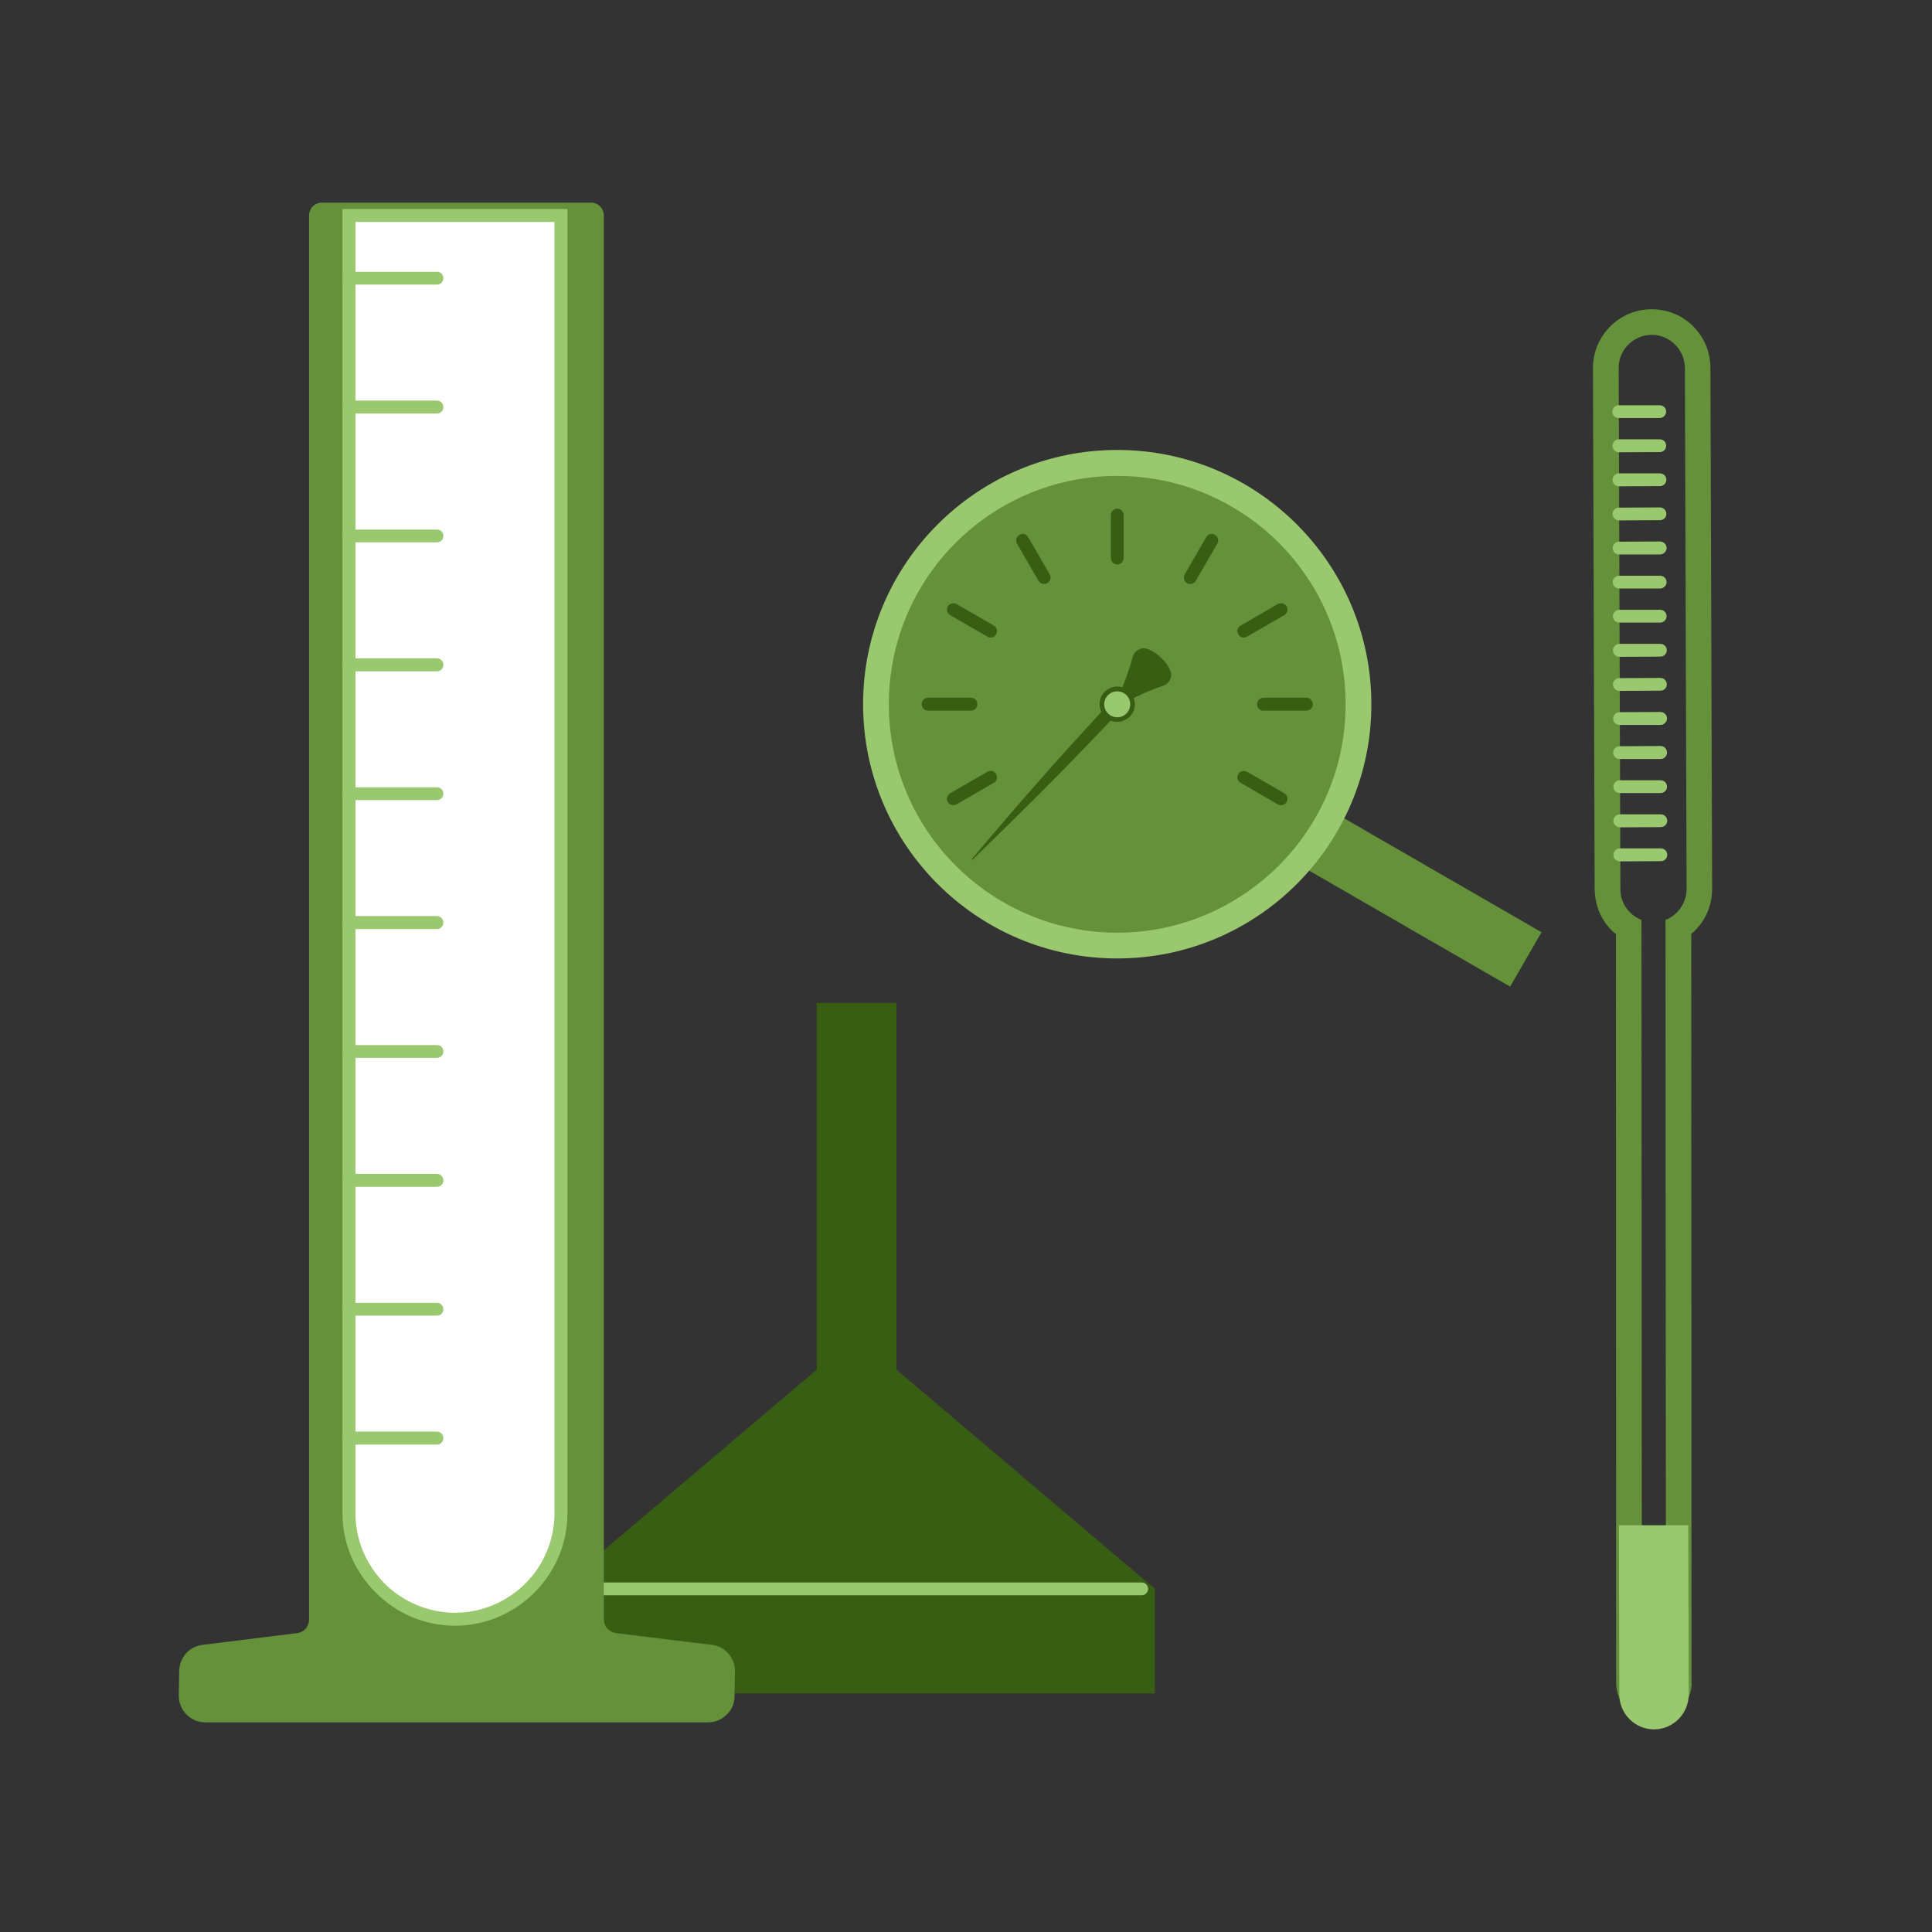 <?xml version="1.0" encoding="UTF-8"?> <!-- Creator: CorelDRAW 2020 (64-Bit) --> <svg xmlns="http://www.w3.org/2000/svg" xmlns:xlink="http://www.w3.org/1999/xlink" xmlns:xodm="http://www.corel.com/coreldraw/odm/2003" xml:space="preserve" width="300px" height="300px" style="shape-rendering:geometricPrecision; text-rendering:geometricPrecision; image-rendering:optimizeQuality; fill-rule:evenodd; clip-rule:evenodd" viewBox="0 0 9.077 9.077"><rect x="0" y="0" width="9.077" height="9.077" fill="#333333" stroke="none"/> <defs> <style type="text/css"> <![CDATA[ .fil0 {fill:none} .fil1 {fill:#385E13} .fil10 {fill:#385E13} .fil3 {fill:#64913A} .fil8 {fill:#64913A} .fil7 {fill:#9AC86E} .fil11 {fill:#9AC86E} .fil5 {fill:white} .fil9 {fill:#385E13;fill-rule:nonzero} .fil4 {fill:#64913A;fill-rule:nonzero} .fil6 {fill:#9AC86E;fill-rule:nonzero} .fil2 {fill:#9AC86E;fill-rule:nonzero} ]]> </style> </defs> <g id="Слой_x0020_1">  <g id="_2733179383936"> <rect class="fil0" width="9.077" height="9.077"></rect> <g> <g> <polygon class="fil1" points="3.837,6.435 3.837,4.712 4.212,4.712 4.212,6.435 5.426,7.465 5.426,7.956 2.623,7.956 2.623,7.465 "></polygon> <path class="fil2" d="M2.685 7.495c-0.016,0 -0.03,-0.014 -0.03,-0.03 0,-0.017 0.014,-0.03 0.03,-0.03l2.679 0c0.017,0 0.03,0.013 0.03,0.03 0,0.016 -0.013,0.03 -0.03,0.03l-2.679 0z"></path> </g> <g> <path class="fil3" d="M1.513 1.013l1.264 0 0 6.594c0,0.064 0.047,0.118 0.11,0.126l0.451 0.055c0.032,0.004 0.055,0.031 0.055,0.064l-0.002 0.117c-0.001,0.035 -0.029,0.063 -0.063,0.063l-2.364 0c-0.018,0 -0.033,-0.007 -0.045,-0.019 -0.012,-0.013 -0.019,-0.028 -0.018,-0.046l0.002 -0.117c0,-0.032 0.024,-0.058 0.055,-0.062l0.444 -0.055c0.064,-0.008 0.111,-0.061 0.111,-0.125l0 -6.595z"></path> <path class="fil4" d="M1.513 0.952l1.264 0c0.033,0 0.06,0.027 0.06,0.061l0 6.594c0,0.017 0.006,0.033 0.016,0.044 0.011,0.012 0.025,0.019 0.042,0.022l0.45 0.055c0.031,0.004 0.059,0.019 0.078,0.042 0.019,0.022 0.031,0.051 0.03,0.083l-0.002 0.117c0,0.034 -0.014,0.065 -0.037,0.086 -0.022,0.022 -0.053,0.036 -0.086,0.036l-2.364 0c-0.017,0 -0.033,-0.003 -0.048,-0.009l0 -0.001c-0.015,-0.006 -0.028,-0.015 -0.04,-0.027 -0.012,-0.012 -0.021,-0.026 -0.027,-0.041 -0.006,-0.015 -0.009,-0.031 -0.009,-0.047l0.002 -0.118c0.001,-0.031 0.013,-0.059 0.032,-0.081 0.019,-0.021 0.046,-0.036 0.077,-0.04l0.444 -0.055c0.017,-0.002 0.031,-0.01 0.041,-0.021 0.01,-0.012 0.016,-0.027 0.016,-0.044l0 -6.595c0,-0.034 0.027,-0.061 0.061,-0.061zm1.203 0.121l-1.143 0 0 6.535c0,0.047 -0.017,0.091 -0.046,0.124 -0.03,0.033 -0.071,0.056 -0.117,0.061l-0.445 0.055c0,0 -0.001,0.001 -0.001,0.001 -0.001,0.001 -0.001,0.001 -0.001,0.002l-0.002 0.119 0.001 0 0.001 0.001 2.365 0c0.001,0 0.001,0 0.002,-0.001 0,0 0.001,-0.001 0.001,-0.001l0.002 -0.118c0,-0.001 -0.001,-0.002 -0.001,-0.002 0,-0.001 -0.001,-0.001 -0.002,-0.001l-0.45 -0.055c-0.047,-0.006 -0.088,-0.029 -0.117,-0.062 -0.029,-0.033 -0.047,-0.077 -0.047,-0.124l0 -6.534z"></path> <path class="fil5" d="M1.64 1.013l0.995 0 0 6.097c0,0.273 -0.224,0.497 -0.497,0.497l0 0c-0.274,0 -0.498,-0.224 -0.498,-0.497l0 -6.097z"></path> <path class="fil6" d="M1.64 0.982l1.026 0 0 6.128c0,0.145 -0.06,0.277 -0.155,0.372 -0.096,0.096 -0.228,0.156 -0.373,0.156 -0.146,0 -0.278,-0.06 -0.373,-0.156 -0.096,-0.095 -0.156,-0.227 -0.156,-0.372l0 -6.128 0.031 0zm0.965 0.061l-0.935 0 0 6.067c0,0.128 0.053,0.245 0.137,0.33 0.085,0.084 0.202,0.137 0.331,0.137 0.128,0 0.245,-0.053 0.33,-0.137 0.085,-0.085 0.137,-0.202 0.137,-0.33l0 -6.067z"></path> <path class="fil6" d="M1.64 6.181c-0.017,0 -0.031,-0.013 -0.031,-0.03 0,-0.017 0.014,-0.03 0.031,-0.03l0.413 0c0.017,0 0.03,0.013 0.03,0.03 0,0.017 -0.013,0.03 -0.03,0.03l-0.413 0zm0 0.606c-0.017,0 -0.031,-0.014 -0.031,-0.03 0,-0.017 0.014,-0.031 0.031,-0.031l0.413 0c0.017,0 0.03,0.014 0.03,0.031 0,0.016 -0.013,0.03 -0.03,0.03l-0.413 0zm0 -1.211c-0.017,0 -0.031,-0.014 -0.031,-0.03 0,-0.017 0.014,-0.031 0.031,-0.031l0.413 0c0.017,0 0.03,0.014 0.03,0.031 0,0.016 -0.013,0.03 -0.03,0.03l-0.413 0zm0 -0.606c-0.017,0 -0.031,-0.013 -0.031,-0.03 0,-0.017 0.014,-0.03 0.031,-0.03l0.413 0c0.017,0 0.03,0.013 0.03,0.03 0,0.017 -0.013,0.03 -0.03,0.03l-0.413 0zm0 -1.211c-0.017,0 -0.031,-0.013 -0.031,-0.03 0,-0.017 0.014,-0.03 0.031,-0.03l0.413 0c0.017,0 0.03,0.013 0.03,0.03 0,0.017 -0.013,0.03 -0.03,0.03l-0.413 0zm0 -1.816c-0.017,0 -0.031,-0.014 -0.031,-0.03 0,-0.017 0.014,-0.031 0.031,-0.031l0.413 0c0.017,0 0.03,0.014 0.03,0.031 0,0.016 -0.013,0.03 -0.03,0.03l-0.413 0zm0 0.605c-0.017,0 -0.031,-0.013 -0.031,-0.03 0,-0.017 0.014,-0.03 0.031,-0.03l0.413 0c0.017,0 0.03,0.013 0.03,0.03 0,0.017 -0.013,0.03 -0.03,0.03l-0.413 0zm0 0.606c-0.017,0 -0.031,-0.014 -0.031,-0.03 0,-0.017 0.014,-0.031 0.031,-0.031l0.413 0c0.017,0 0.03,0.014 0.03,0.031 0,0.016 -0.013,0.03 -0.03,0.03l-0.413 0zm0 1.211c-0.017,0 -0.031,-0.014 -0.031,-0.03 0,-0.017 0.014,-0.031 0.031,-0.031l0.413 0c0.017,0 0.03,0.014 0.03,0.031 0,0.016 -0.013,0.03 -0.03,0.03l-0.413 0zm0 -3.028c-0.017,0 -0.031,-0.013 -0.031,-0.03 0,-0.017 0.014,-0.03 0.031,-0.03l0.413 0c0.017,0 0.03,0.013 0.03,0.03 0,0.017 -0.013,0.03 -0.03,0.03l-0.413 0z"></path> </g> <g> <path class="fil3" d="M7.76 1.453c0.076,0 0.145,0.03 0.195,0.08 0.05,0.05 0.081,0.119 0.081,0.195l0.008 2.449c0,0.057 -0.017,0.11 -0.047,0.155 -0.015,0.021 -0.032,0.04 -0.051,0.056l0.001 3.518 0.001 0c0,0.048 -0.02,0.093 -0.052,0.125 -0.032,0.033 -0.077,0.053 -0.126,0.053 -0.048,0 -0.092,-0.02 -0.125,-0.052 -0.032,-0.033 -0.052,-0.077 -0.052,-0.126l0 0 -0.001 -3.517c-0.02,-0.016 -0.037,-0.035 -0.052,-0.056 -0.03,-0.044 -0.047,-0.097 -0.048,-0.155l-0.008 -2.449 0 0 0 0 0 0c0,-0.076 0.031,-0.145 0.081,-0.195 0.049,-0.05 0.118,-0.081 0.195,-0.081l0 -0.001 0 0 0 0.001zm0 0.12c0.085,0 0.155,0.07 0.156,0.155l0.008 2.449c0,0.065 -0.041,0.122 -0.099,0.145l0.002 3.584c0,0.031 -0.025,0.057 -0.057,0.057 -0.031,0 -0.056,-0.026 -0.056,-0.057l-0.002 -3.584c-0.058,-0.023 -0.099,-0.079 -0.099,-0.144l-0.008 -2.449c-0.001,-0.085 0.069,-0.155 0.155,-0.156z"></path> <path class="fil6" d="M7.605 1.964c-0.016,0 -0.03,-0.013 -0.03,-0.03 0,-0.016 0.014,-0.03 0.03,-0.03l0.193 0c0.016,0 0.03,0.013 0.03,0.03 0,0.016 -0.014,0.03 -0.03,0.03l-0.193 0zm0.004 1.442c-0.017,0 -0.03,-0.014 -0.03,-0.03 0,-0.017 0.013,-0.03 0.03,-0.03l0.192 -0.001c0.017,0 0.031,0.014 0.031,0.03 0,0.017 -0.014,0.031 -0.031,0.031l-0.192 0zm-0.001 -0.481c-0.017,0 -0.03,-0.013 -0.03,-0.03 0,-0.016 0.013,-0.03 0.03,-0.03l0.192 0c0.017,0 0.03,0.013 0.03,0.03 0,0.016 -0.013,0.03 -0.03,0.03l-0.192 0zm-0.001 -0.48c-0.017,0 -0.031,-0.014 -0.031,-0.03 0,-0.017 0.014,-0.03 0.031,-0.03l0.192 -0.001c0.017,0 0.03,0.014 0.03,0.03 0,0.017 -0.013,0.03 -0.03,0.03l-0.192 0.001zm0.003 1.442c-0.016,0 -0.03,-0.014 -0.03,-0.031 0,-0.016 0.014,-0.03 0.03,-0.03l0.193 0c0.016,0 0.03,0.013 0.03,0.03 0,0.017 -0.014,0.03 -0.03,0.03l-0.193 0.001zm-0.004 -1.762c-0.017,0 -0.03,-0.014 -0.03,-0.031 0,-0.016 0.013,-0.03 0.03,-0.03l0.192 0c0.017,0 0.03,0.013 0.03,0.03 0,0.017 -0.013,0.03 -0.03,0.03l-0.192 0.001zm0 0.16c-0.016,0 -0.03,-0.014 -0.03,-0.03 0,-0.017 0.014,-0.031 0.03,-0.031l0.193 0c0.016,0 0.03,0.013 0.03,0.03 0,0.017 -0.014,0.03 -0.03,0.03l-0.193 0.001zm0.001 0.32c-0.017,0 -0.03,-0.013 -0.03,-0.03 0,-0.017 0.013,-0.03 0.03,-0.03l0.192 -0.001c0.017,0 0.031,0.014 0.031,0.031 0,0.016 -0.014,0.03 -0.031,0.03l-0.192 0zm0 0.16c-0.016,0 -0.03,-0.013 -0.03,-0.03 0,-0.017 0.014,-0.03 0.03,-0.03l0.193 0c0.016,0 0.03,0.013 0.03,0.03 0,0.016 -0.014,0.03 -0.03,0.03l-0.193 0zm0.001 0.321c-0.016,0 -0.03,-0.014 -0.03,-0.031 0,-0.016 0.014,-0.03 0.03,-0.03l0.193 0c0.016,0 0.03,0.013 0.03,0.03 0,0.017 -0.014,0.03 -0.03,0.03l-0.193 0.001zm0.001 0.16c-0.017,0 -0.031,-0.014 -0.031,-0.03 0,-0.017 0.014,-0.03 0.031,-0.03l0.192 -0.001c0.017,0 0.03,0.014 0.03,0.03 0,0.017 -0.013,0.03 -0.03,0.03l-0.192 0.001zm0 0.32c-0.016,0 -0.03,-0.013 -0.03,-0.03 0,-0.017 0.014,-0.03 0.03,-0.03l0.193 -0.001c0.017,0 0.03,0.014 0.03,0.031 0,0.016 -0.013,0.03 -0.03,0.03l-0.193 0zm0.001 0.16c-0.017,0 -0.03,-0.013 -0.03,-0.03 0,-0.016 0.013,-0.03 0.03,-0.03l0.192 0c0.017,0 0.03,0.013 0.03,0.03 0,0.016 -0.013,0.03 -0.03,0.03l-0.192 0zm0.001 0.321c-0.017,0 -0.031,-0.014 -0.031,-0.03 0,-0.017 0.014,-0.031 0.031,-0.031l0.192 0c0.017,0 0.03,0.013 0.03,0.03 0,0.017 -0.013,0.03 -0.03,0.03l-0.192 0.001z"></path> <path class="fil7" d="M7.932 7.166l0.002 0.795c0,0.09 -0.073,0.164 -0.163,0.164l0 0c-0.089,0 -0.163,-0.073 -0.163,-0.163l-0.002 -0.796 0.326 0z"></path> </g> <g> <rect class="fil8" transform="matrix(0.849 0.49 -0.294 0.509 6.087 3.713)" width="1.361" height="0.502"></rect> <circle class="fil8" cx="5.249" cy="3.309" r="1.134"></circle> <path class="fil2" d="M5.249 2.114c0.33,0 0.628,0.134 0.844,0.35 0.216,0.216 0.35,0.515 0.35,0.845 0,0.329 -0.134,0.628 -0.35,0.844 -0.216,0.216 -0.514,0.35 -0.844,0.35 -0.33,0 -0.628,-0.134 -0.844,-0.35 -0.216,-0.216 -0.35,-0.515 -0.35,-0.844 0,-0.33 0.134,-0.629 0.35,-0.845 0.216,-0.216 0.514,-0.35 0.844,-0.35zm0.759 0.436c-0.195,-0.194 -0.463,-0.314 -0.759,-0.314 -0.296,0 -0.565,0.12 -0.759,0.314 -0.194,0.194 -0.314,0.462 -0.314,0.759 0,0.296 0.12,0.564 0.314,0.758 0.194,0.194 0.463,0.315 0.759,0.315 0.296,0 0.564,-0.121 0.759,-0.315 0.194,-0.194 0.314,-0.462 0.314,-0.758 0,-0.297 -0.12,-0.565 -0.314,-0.759z"></path> <path class="fil9" d="M6.034 3.727c0.014,0.008 0.019,0.027 0.011,0.041 -0.009,0.014 -0.027,0.019 -0.042,0.011l-0.174 -0.101c-0.015,-0.008 -0.02,-0.027 -0.011,-0.041 0.008,-0.015 0.026,-0.019 0.041,-0.011l0.175 0.101zm-1.54 0.052c-0.014,0.008 -0.033,0.003 -0.041,-0.011 -0.008,-0.014 -0.003,-0.033 0.011,-0.041l0.175 -0.101c0.014,-0.008 0.033,-0.004 0.041,0.011 0.008,0.014 0.004,0.033 -0.011,0.041l-0.175 0.101zm-0.134 -0.44c-0.017,0 -0.03,-0.014 -0.03,-0.03 0,-0.017 0.013,-0.031 0.03,-0.031l0.202 0c0.017,0 0.03,0.014 0.03,0.031 0,0.016 -0.013,0.03 -0.03,0.03l-0.202 0zm0.104 -0.449c-0.014,-0.008 -0.019,-0.027 -0.011,-0.041 0.008,-0.014 0.027,-0.019 0.041,-0.011l0.175 0.101c0.015,0.008 0.019,0.027 0.011,0.041 -0.008,0.015 -0.027,0.02 -0.041,0.011l-0.175 -0.101zm0.314 -0.336c-0.008,-0.015 -0.003,-0.033 0.012,-0.041 0.014,-0.009 0.032,-0.004 0.041,0.011l0.101 0.175c0.008,0.014 0.003,0.032 -0.012,0.041 -0.014,0.008 -0.032,0.003 -0.041,-0.011l-0.101 -0.175zm0.441 -0.134c0,-0.017 0.013,-0.03 0.03,-0.03 0.017,0 0.03,0.013 0.03,0.03l0 0.202c0,0.016 -0.013,0.03 -0.03,0.03 -0.017,0 -0.03,-0.014 -0.03,-0.03l0 -0.202zm0.448 0.104c0.008,-0.015 0.027,-0.02 0.041,-0.011 0.015,0.008 0.02,0.027 0.011,0.041l-0.101 0.175c-0.008,0.014 -0.026,0.019 -0.041,0.011 -0.014,-0.009 -0.019,-0.027 -0.011,-0.041l0.101 -0.175zm0.336 0.314c0.015,-0.008 0.033,-0.003 0.042,0.011 0.008,0.014 0.003,0.033 -0.011,0.041l-0.175 0.101c-0.015,0.009 -0.033,0.004 -0.041,-0.011 -0.009,-0.014 -0.004,-0.033 0.011,-0.041l0.174 -0.101zm0.135 0.44c0.016,0 0.03,0.014 0.03,0.031 0,0.016 -0.014,0.03 -0.03,0.03l-0.202 0c-0.017,0 -0.03,-0.014 -0.03,-0.03 0,-0.017 0.013,-0.031 0.03,-0.031l0.202 0z"></path> <path class="fil10" d="M5.188 3.252c0.023,-0.024 0.056,-0.032 0.085,-0.023 0.02,-0.048 0.035,-0.093 0.048,-0.14 0.005,-0.021 0.02,-0.036 0.041,-0.042 0.048,-0.014 0.151,0.083 0.14,0.132 -0.004,0.021 -0.018,0.036 -0.038,0.043 -0.046,0.016 -0.09,0.034 -0.137,0.057 0.01,0.029 0.005,0.062 -0.017,0.086 -0.025,0.026 -0.061,0.033 -0.092,0.021 -0.089,0.093 -0.179,0.187 -0.27,0.279 -0.125,0.126 -0.252,0.251 -0.38,0.375 -0.001,-0.001 -0.001,-0.001 -0.002,-0.002 0,0 -0.001,-0.001 -0.001,-0.001 0.115,-0.136 0.231,-0.272 0.349,-0.405 0.085,-0.096 0.173,-0.192 0.26,-0.287 -0.014,-0.03 -0.01,-0.067 0.014,-0.093z"></path> <circle class="fil11" cx="5.249" cy="3.309" r="0.061"></circle> </g> </g> </g> </g> </svg> 